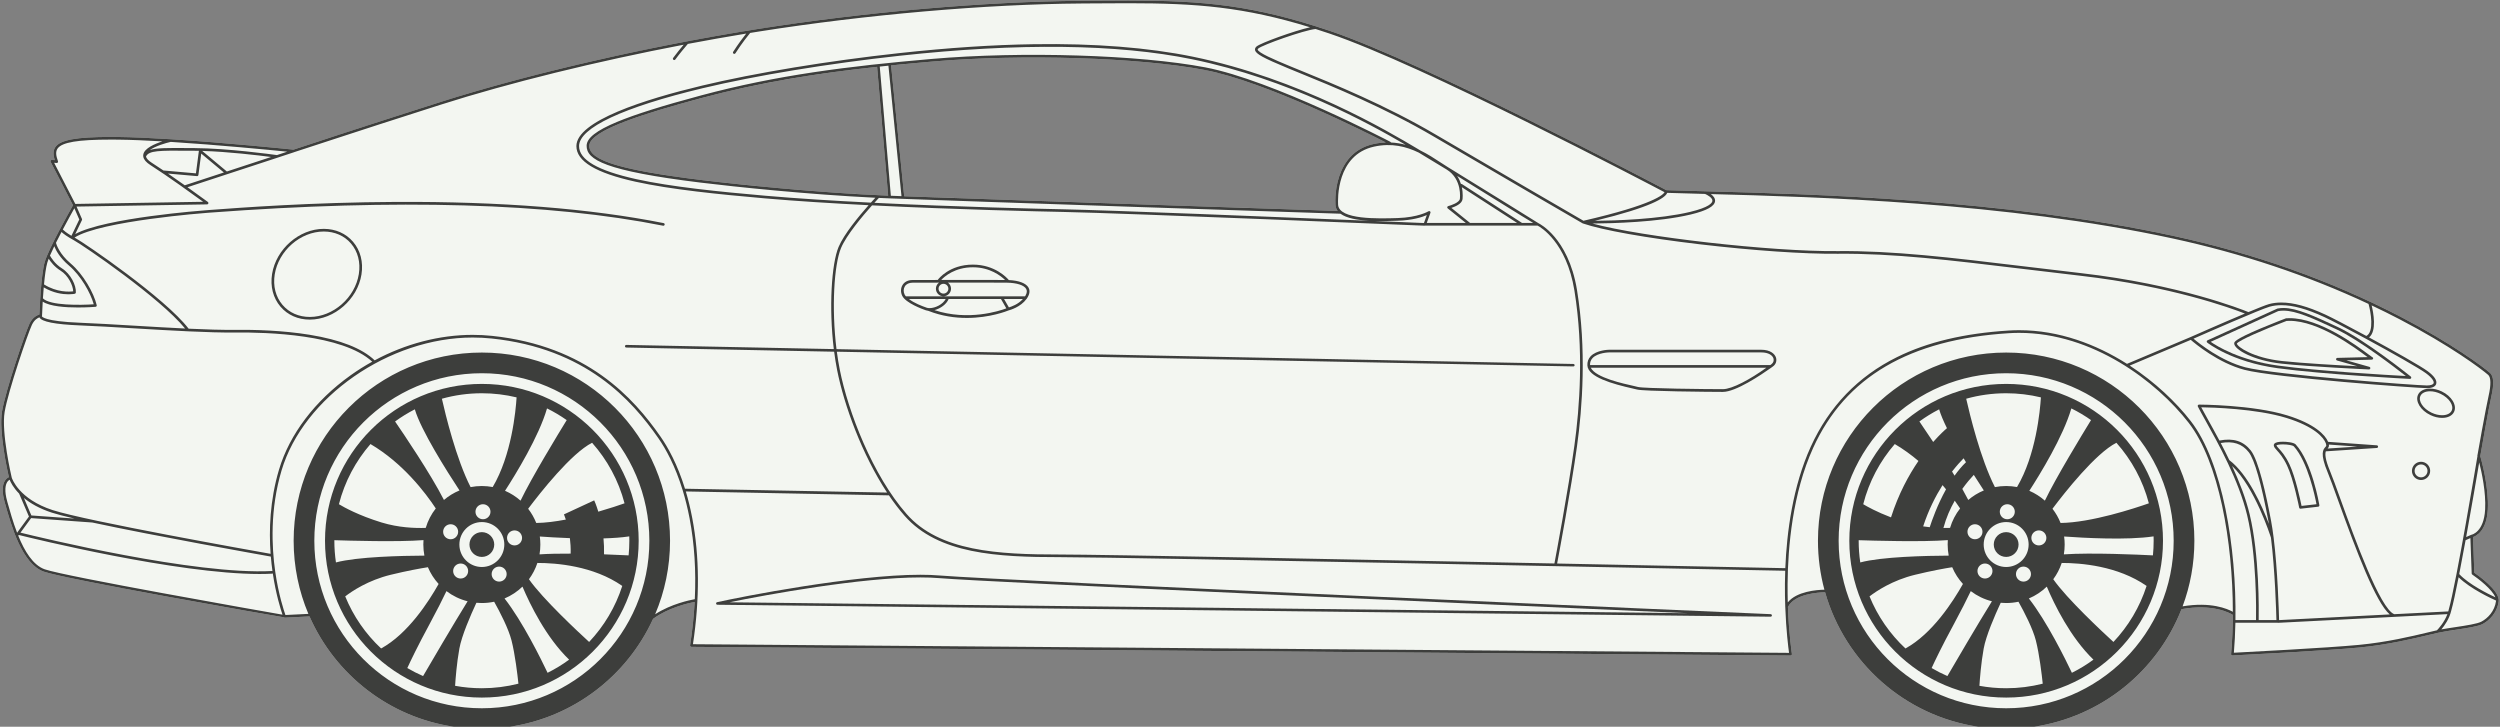 <svg width="688" height="200" viewBox="0 0 688 200" fill="none" xmlns="http://www.w3.org/2000/svg">
<rect x="0" y="0" width="688" height="200" fill="#808080" stroke="none"/>
<g clip-path="url(#clip0_343_1323)">
<path d="M140.164 200.021C157.806 197.45 172.561 185.983 179.728 170.311C183.98 167.186 189.571 165.957 191.169 165.651C190.957 169.54 190.54 173.525 189.912 177.593C189.895 177.699 189.925 177.806 189.995 177.888C190.064 177.969 190.166 178.015 190.272 178.017L492.771 180.404C492.877 180.4 492.978 180.356 493.049 180.275C493.121 180.192 493.151 180.082 493.134 179.975C493.125 179.911 492.324 174.719 492.037 167.053C493.867 163.416 500.374 163.031 502.275 163C507.778 182.345 524.248 197.081 544.534 200.021H140.164ZM244.421 53.842C225.184 53.067 202.976 50.762 192.83 49.516C180.798 48.036 172.958 46.591 168.156 44.969C162.738 43.139 162.146 41.309 162.174 40.093C162.268 35.821 177.873 31.062 193.124 26.971C209.173 22.664 224.553 20.213 241.381 18.401L244.421 53.842ZM331.567 19.262C348.177 22.431 376.017 36.456 381.374 39.207C380.29 39.243 379.163 39.375 377.994 39.633C373.861 40.542 370.868 43.058 369.097 47.112C367.356 51.1 367.444 55.222 367.512 56.391C367.55 57.03 367.766 57.579 368.124 58.051C358.239 57.726 273.584 54.919 248.829 54.009L245.225 18C248.938 17.626 252.724 17.276 256.609 16.94C281.257 14.814 313.482 15.811 331.567 19.262ZM687.633 164.915C687.262 162.119 682.08 158.405 680.929 157.615L680.579 147.803C681.532 147.476 684.319 146.033 684.64 140.264C684.985 134.027 682.831 126.415 682.569 125.529C682.772 124.383 684.918 112.108 685.614 109.102C686.398 105.701 686.276 103.52 685.251 102.621C683.328 100.934 674.688 94.478 660.681 87.193C641.592 77.266 620.526 69.766 598.06 64.903C551.331 54.787 498.092 53.391 469.491 52.644C465.3 52.533 461.674 52.438 458.587 52.332C456.011 50.974 391.932 17.223 366.037 8.513C344.914 1.406 331.288 0.155 310.467 0.155C307.358 0.155 304.113 0.18 300.676 0.206L297.532 0.228C271.364 0.408 238.179 3.294 208.767 7.946C178.386 12.754 145.547 20.312 120.921 28.163C96.775 35.862 81.95 40.787 80.769 41.18C79.449 41.042 62.338 39.282 47.016 38.316C46.992 38.311 46.969 38.31 46.946 38.311C41.681 37.979 36.632 37.742 32.511 37.697C31.798 37.688 31.109 37.684 30.45 37.684C21.024 37.684 16.617 38.488 15.243 40.461C14.486 41.545 14.684 42.859 15.075 44.074L14.295 44.003C14.159 43.992 14.031 44.052 13.957 44.164C13.882 44.276 13.873 44.418 13.936 44.538L20.089 56.483C19.224 58.018 13.359 68.475 12.318 72.062C11.302 75.558 10.911 84.777 10.844 86.56C10.251 86.725 8.967 87.281 8.113 89.089C7.02 91.405 1.531 107.371 0.553 113.244C-0.35 118.667 1.978 129.281 2.441 131.311C2.141 131.448 1.712 131.721 1.36 132.273C0.56 133.534 0.538 135.54 1.296 138.249L1.338 138.388C3.1 144.68 6.048 155.19 12.057 157.318C17.891 159.385 75.658 169.531 78.228 169.9C78.231 169.9 78.234 169.945 78.237 169.945C78.24 169.946 78.244 169.989 78.247 169.989C78.265 169.992 78.282 169.992 78.299 169.992C78.305 169.992 78.312 169.988 78.318 169.987L85.18 169.64C92.23 185.655 107.151 197.45 125.043 200.021H15.056V201.857H674.048V200.021H559.655C578.284 197.265 593.696 184.671 600.35 167.643C608.909 166.095 613.611 168.676 614.475 169.215C614.458 172.938 614.298 176.545 613.999 179.944C613.99 179.971 613.99 179.989 613.99 180.018C613.99 180.221 614.151 180.368 614.353 180.368C614.357 180.368 614.357 180.368 614.357 180.368C614.366 180.368 614.37 180.385 614.378 180.385C614.631 180.373 639.842 179.108 649.292 178.199C657.059 177.451 664.113 175.764 668.326 174.757C669.333 174.515 670.206 174.306 670.915 174.151C672.315 173.844 674.14 173.57 675.903 173.303C679.019 172.833 681.958 172.39 683.219 171.73C685.095 170.749 687.237 168.594 687.638 165.483C687.655 165.361 687.655 165.235 687.646 165.109C687.659 165.042 687.655 164.976 687.633 164.915Z" fill="#F3F6F1"/>
<path d="M686.908 165.389C686.546 168.22 684.589 170.184 682.877 171.079C681.73 171.682 678.711 172.138 675.793 172.577C674.448 172.78 673.069 172.987 671.859 173.212C672.728 172.174 674.081 170.271 674.591 168.007C675.089 166.274 675.806 162.936 676.607 158.862C679.812 162.022 685.677 164.725 686.917 165.276C686.912 165.313 686.912 165.351 686.908 165.389ZM670.649 173.457C669.957 173.612 669.118 173.812 668.157 174.042C663.687 175.11 656.941 176.725 649.22 177.467C640.458 178.309 618.11 179.457 614.762 179.63C614.985 176.992 615.125 174.307 615.184 171.368H626.847V171.387C626.847 171.387 626.859 171.404 626.864 171.404L673.525 169.01C672.665 171.317 671.012 173.088 670.649 173.457ZM600.653 166.866C602.745 161.245 603.892 155.163 603.892 148.814C603.892 120.21 580.7 97.021 552.095 97.021C523.493 97.021 500.302 120.21 500.302 148.814C500.302 153.473 500.922 157.988 502.073 162.283C500.041 162.323 494.458 162.722 491.995 165.777C491.953 164.158 491.932 162.442 491.945 160.649C492.029 150.467 493.319 135.714 498.982 123.253C507.85 103.743 525.471 93.42 552.854 91.694C553.781 91.634 554.73 91.605 555.666 91.605C575.893 91.605 593.434 104.933 602.315 116.346C610.659 127.077 614.467 149.095 614.479 168.366C612.953 167.52 608.395 165.563 600.653 166.866ZM552.095 194.914C526.635 194.914 505.994 174.274 505.994 148.814C505.994 123.354 526.635 102.714 552.095 102.714C577.555 102.714 598.195 123.354 598.195 148.814C598.195 174.274 577.555 194.914 552.095 194.914ZM140.164 200.021C157.806 197.45 172.561 185.983 179.728 170.311C183.98 167.186 189.571 165.957 191.169 165.651C190.957 169.54 190.54 173.525 189.912 177.593C189.895 177.699 189.925 177.806 189.995 177.888C190.064 177.969 190.166 178.015 190.272 178.017L492.771 180.404C492.877 180.4 492.978 180.356 493.049 180.275C493.121 180.192 493.151 180.082 493.134 179.975C493.125 179.911 492.324 174.719 492.037 167.053C493.867 163.416 500.374 163.031 502.275 163C507.778 182.345 524.248 197.081 544.534 200.021H140.164ZM86.503 148.814C86.503 123.354 107.144 102.714 132.604 102.714C158.063 102.714 178.703 123.354 178.703 148.814C178.703 174.274 158.063 194.914 132.604 194.914C107.144 194.914 86.503 174.274 86.503 148.814ZM84.867 168.939L78.551 169.249C78.169 168.17 76.654 163.664 75.737 157.266C74.769 150.507 74.284 140.194 77.489 129.451C83.502 109.29 107.093 92.888 130.077 92.888C131.829 92.888 133.595 92.981 135.321 93.16C161.195 95.875 173.873 110.096 181.158 120.555C183.213 123.506 185.806 128.167 187.871 134.914C187.876 134.949 187.887 134.982 187.902 135.014C188.602 137.315 189.241 139.859 189.776 142.661C191.104 149.619 191.582 157.06 191.21 164.896C189.914 165.125 184.701 166.189 180.298 169.042C182.936 162.828 184.397 155.99 184.397 148.814C184.397 120.21 161.208 97.021 132.604 97.021C104 97.021 80.81 120.21 80.81 148.814C80.81 155.951 82.255 162.752 84.867 168.939ZM12.302 156.672C9.071 155.527 6.745 151.667 5.023 147.42L5.165 147.224C8.658 148.095 48.765 157.962 71.416 157.962C72.627 157.962 73.789 157.934 74.892 157.875C74.96 157.871 75.022 157.847 75.074 157.811C75.928 163.512 77.234 167.669 77.743 169.159C71.339 168.036 17.765 158.607 12.302 156.672ZM4.721 146.588L4.704 146.611C3.575 143.674 2.721 140.625 2.046 138.213L2.004 138.062C1.14 134.976 1.505 133.441 1.965 132.697C2.194 132.329 2.457 132.129 2.653 132.024C2.918 132.695 3.634 134.174 5.264 135.84L7.964 142.155L4.723 146.586C4.721 146.586 4.721 146.586 4.721 146.588ZM6.577 137.042C8.329 138.485 10.8 139.955 14.271 141.083C15.632 141.525 17.791 142.08 20.5 142.708L8.634 141.854L6.577 137.042ZM25.398 143.796C42.577 147.491 71.4 152.616 74.532 153.171C74.652 154.601 74.809 155.934 74.98 157.157C74.939 157.144 74.897 157.139 74.853 157.142C53.683 158.278 10.88 147.882 5.635 146.584L8.561 142.584L25.398 143.796ZM1.278 113.366C2.249 107.539 7.693 91.699 8.779 89.402C9.429 88.022 10.342 87.512 10.856 87.326C10.861 87.338 10.864 87.349 10.87 87.362C11.437 88.54 15.169 89.276 21.961 89.551C26.239 89.724 31.409 90.031 36.882 90.357C47.053 90.963 57.57 91.589 64.714 91.51C73.412 91.414 94.306 92.013 102.431 99.534C100.377 100.67 98.377 101.931 96.447 103.311C86.67 110.299 79.688 119.509 76.785 129.241C74.251 137.737 73.994 145.963 74.473 152.415C69.362 151.507 23.66 143.361 14.498 140.383C5.187 137.358 3.305 131.698 3.23 131.455C3.147 131.105 0.331 119.047 1.278 113.366ZM11.534 87.01C11.537 87.001 11.541 86.994 11.544 86.986C11.549 86.974 11.551 86.963 11.556 86.951C11.557 86.941 11.56 86.931 11.562 86.921C11.563 86.909 11.565 86.899 11.566 86.886C11.566 86.881 11.567 86.876 11.569 86.87C11.57 86.828 11.625 85.201 11.756 83.007C13.697 84.326 18.012 84.618 21.442 84.618C24.012 84.618 26.085 84.455 26.291 84.437C26.398 84.429 26.495 84.374 26.559 84.288C26.621 84.201 26.643 84.091 26.619 83.988C25.839 80.669 22.936 75.464 19.428 72.496C16.39 69.925 15.553 67.389 15.398 66.825C15.885 65.847 16.404 64.835 16.923 63.845C17.406 64.289 18.413 65.082 20.332 66.121C22.954 67.541 44.092 81.998 50.936 90.408C46.441 90.191 41.647 89.905 36.926 89.624C31.448 89.297 26.275 88.99 21.991 88.816C12.185 88.421 11.562 87.15 11.525 87.029C11.53 87.023 11.531 87.016 11.534 87.01ZM12.037 79.088C14.701 80.673 17.239 80.992 18.848 80.992C19.867 80.992 20.513 80.865 20.581 80.85C20.742 80.817 20.861 80.68 20.873 80.516C21.009 78.578 19.462 75.359 17.027 73.842C15.114 72.651 14.031 70.859 13.747 70.344C14.079 69.569 14.486 68.691 14.939 67.762C15.388 68.901 16.475 70.959 18.954 73.056C22.201 75.805 24.911 80.531 25.797 83.739C22.147 83.994 13.749 84.126 11.812 82.104C11.873 81.149 11.948 80.12 12.037 79.088ZM13.023 72.267C13.113 71.96 13.239 71.6 13.398 71.195C13.921 72.022 14.987 73.436 16.639 74.465C18.828 75.829 20.09 78.581 20.145 80.175C19.144 80.301 15.681 80.523 12.111 78.27C12.333 75.902 12.631 73.616 13.023 72.267ZM20.466 57.314L21.816 60.403L19.658 64.893C18.244 64.048 17.555 63.444 17.28 63.168C18.606 60.656 19.868 58.382 20.466 57.314ZM14.895 44.796L15.575 44.857C15.7 44.869 15.823 44.815 15.9 44.715C15.976 44.615 15.997 44.483 15.953 44.364C15.339 42.696 15.307 41.654 15.846 40.88C17.049 39.155 21.416 38.419 30.45 38.419C31.106 38.419 31.792 38.423 32.502 38.43C36.033 38.469 40.248 38.651 44.697 38.91C42.597 39.578 39.743 40.791 39.435 42.517C39.398 42.72 39.398 42.922 39.432 43.122C39.433 43.132 39.435 43.141 39.436 43.15C39.575 43.921 40.222 44.678 41.37 45.413C46.317 48.579 53.431 53.731 55.896 55.53L20.728 56.121L14.895 44.796ZM46.979 39.049C59.949 39.868 74.206 41.257 79.053 41.743L76.208 42.677C74.899 42.493 62.661 40.814 53.589 40.757C52.961 40.754 52.361 40.749 51.785 40.745C46.184 40.703 43.002 40.679 41.231 41.294C42.796 40.175 45.636 39.347 46.979 39.049ZM55.643 41.53C62.788 41.743 71.155 42.752 74.605 43.202L62.431 47.196L55.643 41.53ZM44.979 46.917C43.857 46.157 42.767 45.435 41.766 44.794C40.838 44.2 40.306 43.629 40.175 43.09C40.9 41.398 43.925 41.42 51.78 41.48C52.355 41.483 52.957 41.489 53.584 41.491C53.961 41.494 54.345 41.5 54.733 41.507L53.922 47.706L44.979 46.917ZM54.208 48.469C54.218 48.471 54.23 48.471 54.241 48.471C54.422 48.471 54.58 48.336 54.603 48.152L55.375 42.264L61.607 47.467L50.852 50.995C49.385 49.956 47.792 48.84 46.223 47.765L54.208 48.469ZM248.955 141.955C258.191 152.472 274.454 153.328 291.72 153.328C309.595 153.328 482.086 156.917 491.291 157.073C491.245 158.318 491.219 159.517 491.211 160.658C491.194 162.89 491.232 165.005 491.3 166.962C491.3 166.977 491.3 166.992 491.304 167.006C491.54 173.512 492.147 178.262 492.345 179.666L190.702 177.286C192.588 164.803 192.52 153.11 190.498 142.523C189.992 139.875 189.393 137.456 188.738 135.247L244.635 136.321C246.004 138.339 247.446 140.235 248.955 141.955ZM382.79 39.215C382.759 39.136 382.702 39.066 382.62 39.025C382.298 38.855 350.156 22.061 331.705 18.541C313.563 15.079 281.252 14.078 256.546 16.208C233.411 18.206 213.738 20.678 192.935 26.26C182.13 29.159 174.772 31.48 169.779 33.561C164.135 35.915 161.485 37.985 161.439 40.075C161.353 43.967 166.558 47.026 192.74 50.245C202.289 51.419 222.509 53.528 240.901 54.421C240.591 54.752 240.168 55.212 239.668 55.767C229.552 55.26 219.399 54.631 210.571 53.86C197.868 52.752 184.78 51.432 175.109 49.303C164.509 46.967 159.358 43.993 159.358 40.206C159.359 35.189 171.434 29.533 193.36 24.277C207.85 20.806 228.11 17.467 247.557 15.347C280.424 11.766 307.534 12.093 328.134 16.321C354.554 21.744 376.882 34.034 386.834 39.861C385.56 39.511 384.213 39.281 382.79 39.215ZM244.809 54.593C263.029 55.308 364.605 58.705 368.905 58.816C370.585 60.066 373.576 60.574 376.754 60.752C352.164 59.742 305.455 57.859 292.462 57.594C286.581 57.473 263.815 56.962 240.622 55.815C241.223 55.151 241.668 54.677 241.867 54.467C242.854 54.512 243.835 54.556 244.809 54.593ZM244.421 53.842C225.184 53.067 202.976 50.762 192.83 49.516C180.798 48.036 172.958 46.591 168.156 44.969C162.738 43.139 162.146 41.309 162.174 40.093C162.268 35.821 177.873 31.062 193.124 26.971C209.173 22.664 224.553 20.213 241.381 18.401L244.421 53.842ZM248.088 53.981C246.967 53.941 245.989 53.903 245.162 53.871L242.112 18.322C242.903 18.239 243.698 18.157 244.495 18.074L248.088 53.981ZM367.512 56.391C367.55 57.03 367.766 57.579 368.124 58.051C358.239 57.726 273.584 54.919 248.829 54.009L245.225 18C248.938 17.626 252.724 17.276 256.609 16.94C281.257 14.814 313.482 15.811 331.567 19.262C348.177 22.431 376.017 36.456 381.374 39.207C380.29 39.243 379.163 39.375 377.994 39.633C373.861 40.542 370.868 43.058 369.097 47.112C367.356 51.1 367.444 55.222 367.512 56.391ZM391.869 61.378C390.665 61.327 385.56 61.114 378.217 60.813C380.466 60.874 382.725 60.804 384.605 60.746C388.789 60.617 391.414 59.739 392.658 59.194L391.869 61.378ZM401.756 54.722C401.64 55.727 399.347 56.518 398.554 56.718C398.418 56.753 398.315 56.856 398.284 56.992C398.254 57.127 398.305 57.26 398.412 57.347L403.39 61.354H392.646L393.662 58.557C393.716 58.41 393.669 58.261 393.548 58.164C393.424 58.066 393.254 58.056 393.12 58.14C393.094 58.156 390.358 59.834 384.581 60.011C379.359 60.172 368.491 60.507 368.246 56.347C368.165 54.951 367.744 42.641 378.151 40.351C382.995 39.285 387.008 40.336 390.439 41.996C392.611 43.298 395.265 44.908 398.111 46.648C402.479 49.32 401.765 54.669 401.756 54.722ZM402.32 50.655C402.237 50.601 402.141 50.604 402.053 50.62C401.823 49.897 401.488 49.127 401.008 48.408C409.514 53.631 418.818 59.516 421.941 61.354H418.863L402.32 50.655ZM402.294 51.514L417.512 61.354H404.559L399.418 57.215C400.473 56.863 402.337 56.084 402.485 54.819C402.488 54.796 402.685 53.326 402.294 51.514ZM432.975 100.163L230.204 96.082C228.806 84.787 229.538 72.829 231.448 68.265C232.938 64.704 237.372 59.446 239.987 56.517C263.399 57.685 286.513 58.202 292.447 58.323C310.237 58.687 391.291 62.08 392.108 62.114C392.11 62.114 392.113 62.104 392.116 62.104C392.118 62.104 392.12 62.087 392.123 62.087H404.426C404.426 62.087 404.428 62.087 404.429 62.087C404.43 62.087 404.43 62.087 404.432 62.087H423.134C423.914 62.455 431.116 66.672 433.271 79.918C435.914 96.201 434.729 112.17 433.266 122.682C431.542 135.101 428.139 153.15 427.776 155.067C373.554 153.979 302.824 152.603 291.72 152.603C274.629 152.603 258.54 151.751 249.507 141.464C240.164 130.822 233.418 113.398 231.103 101.714C230.786 100.111 230.518 98.454 230.297 96.789L432.959 100.841H432.967C433.169 100.841 433.33 100.714 433.334 100.512C433.338 100.309 433.178 100.167 432.975 100.163ZM80.924 41.893C80.924 41.893 80.924 41.884 80.926 41.884C81.001 41.884 84.791 40.623 91.697 38.365C98.6 36.105 108.618 32.847 121.144 28.854C140.203 22.777 164.19 16.887 188.145 12.303C187.348 13.254 186.025 14.857 185.246 15.947C185.129 16.113 185.167 16.342 185.332 16.461C185.396 16.507 185.471 16.529 185.545 16.529C185.66 16.529 185.773 16.475 185.845 16.375C186.855 14.959 188.874 12.575 189.292 12.085C194.671 11.066 200.045 10.113 205.356 9.241C204.568 10.239 203.131 12.124 201.766 14.264C201.656 14.436 201.706 14.663 201.878 14.772C201.938 14.811 202.008 14.83 202.075 14.83C202.196 14.83 202.315 14.769 202.385 14.661C204.144 11.901 206.023 9.574 206.442 9.064C207.257 8.932 208.071 8.801 208.883 8.672C238.261 4.024 271.403 1.142 297.538 0.963L300.682 0.94C304.117 0.915 307.361 0.89 310.467 0.89C329.416 0.89 342.383 1.931 360.519 7.506C356.117 8.5 346.846 11.857 345.777 12.811C345.382 13.166 345.347 13.521 345.388 13.758C345.569 14.824 347.55 15.917 354.606 18.842C355.537 19.227 356.61 19.665 357.808 20.152C366.493 23.689 381.03 29.609 394.691 37.646C410.125 46.724 435.278 61.316 435.531 61.462C435.552 61.474 435.573 61.484 435.594 61.491C441.021 63.348 453.068 65.495 467.826 67.234C482.407 68.951 496.541 69.924 505.632 69.837C520.942 69.689 536.708 71.592 556.678 74.001C561.734 74.612 566.967 75.243 572.625 75.896C597.449 78.76 614.016 84.81 617.798 86.288C611.562 88.905 603.343 92.537 602.825 92.766L585.347 100.128C576.863 94.75 566.659 90.87 555.666 90.87C554.713 90.87 553.752 90.901 552.807 90.96C540.516 91.736 530.459 94.127 522.064 98.275C511.337 103.574 503.346 111.876 498.316 122.949C493.353 133.867 491.717 146.507 491.316 156.361C487.901 156.291 461.315 155.741 428.523 155.083C428.986 152.625 432.301 134.992 433.996 122.783C435.463 112.221 436.652 96.193 433.992 79.82C432.777 72.336 429.973 67.743 427.835 65.207C425.592 62.551 423.631 61.546 423.399 61.434C422.881 61.11 409.308 52.639 398.496 46.024C398.49 46.021 398.486 46.018 398.482 46.015C397.825 45.615 397.134 45.161 396.4 44.68C394.797 43.627 392.975 42.432 390.917 41.428C390.597 41.235 390.285 41.049 389.985 40.87C381.991 36.112 357.668 21.634 328.281 15.602C315.95 13.072 301.223 11.915 284.506 12.166C273.162 12.337 261.051 13.138 247.478 14.617C228.001 16.74 207.707 20.084 193.189 23.564C177.421 27.343 158.624 33.297 158.623 40.206C158.623 44.39 163.962 47.599 174.951 50.02C184.662 52.159 197.78 53.481 210.508 54.592C219.172 55.348 229.111 55.967 239.039 56.47C236.366 59.488 232.245 64.461 230.771 67.982C228.831 72.617 228.072 84.678 229.464 96.068L172.366 94.92C172.168 94.916 171.995 95.078 171.992 95.281C171.988 95.484 172.149 95.639 172.352 95.644L229.555 96.791C229.78 98.512 230.054 100.213 230.381 101.868C232.295 111.521 237.216 125.063 244.122 135.552L188.509 134.495C186.428 127.766 183.826 123.102 181.761 120.137C174.393 109.557 161.571 95.177 135.397 92.43C133.646 92.247 131.856 92.153 130.077 92.153C120.93 92.153 111.582 94.61 103.108 99.164C99.683 95.878 93.671 93.513 85.228 92.132C77.728 90.905 69.926 90.717 64.705 90.775C61.136 90.815 56.714 90.678 51.91 90.454C45.459 82.05 23.375 66.933 20.681 65.475C20.622 65.442 20.564 65.41 20.506 65.379C27.719 60.774 56.723 58.594 57.023 58.572L57.822 58.512C109.269 54.663 151.209 55.876 182.481 62.116C182.678 62.156 182.872 62.027 182.913 61.829C182.952 61.629 182.823 61.436 182.624 61.397C162.542 57.388 137.761 55.425 108.979 55.567C85.839 55.679 66.167 57.151 57.768 57.779L56.968 57.84C55.772 57.927 28.91 59.947 20.705 64.412L22.552 60.569C22.598 60.472 22.601 60.361 22.557 60.262L21.064 56.849L57.001 56.247C57.159 56.244 57.297 56.141 57.344 55.99C57.392 55.841 57.34 55.676 57.213 55.583C57.166 55.548 54.753 53.771 51.596 51.523L76.289 43.421C76.354 43.418 76.413 43.395 76.467 43.36L80.924 41.893ZM365.803 9.209C391.257 17.772 453.767 50.623 458.085 52.897C457.761 53.506 455.248 56.272 435.771 60.753C433.823 59.623 409.934 45.758 395.064 37.012C381.356 28.948 366.789 23.017 358.085 19.473C356.889 18.985 355.817 18.549 354.888 18.164C350.529 16.356 346.262 14.518 346.112 13.635C346.107 13.604 346.092 13.517 346.267 13.359C347.376 12.367 358.911 8.294 362.038 7.98C363.267 8.368 364.521 8.777 365.803 9.209ZM458.739 53.232C458.768 53.177 458.789 53.125 458.811 53.074C461.783 53.175 465.249 53.267 469.23 53.371C469.833 53.623 471.317 54.431 471.254 55.272C471.212 55.869 470.351 57.06 465.089 58.323C456.656 60.347 444.55 60.718 438.879 60.775C454.674 56.951 458.123 54.429 458.739 53.232ZM597.904 65.621C617.009 69.757 635.103 75.806 651.818 83.638C652.446 85.874 653.424 91.31 651.219 92.453C646.332 89.806 641.833 87.451 639.956 86.584C635.023 84.311 631.165 83.252 627.812 83.252C626.606 83.252 625.464 83.398 624.422 83.687C623.587 83.92 621.42 84.78 618.768 85.884C617.018 85.168 599.726 78.283 572.71 75.167C567.055 74.513 561.822 73.882 556.762 73.272C536.771 70.86 520.976 68.954 505.623 69.104C487.378 69.276 451.803 65.189 438.217 61.516C443.584 61.48 456.411 61.16 465.262 59.037C469.685 57.976 471.886 56.762 471.987 55.324C472.047 54.522 471.444 53.871 470.807 53.412C499.682 54.171 551.96 55.674 597.904 65.621ZM603.651 93.204C606.717 91.853 622.107 85.093 624.62 84.396C625.594 84.124 626.67 83.987 627.812 83.987C631.055 83.987 634.816 85.025 639.648 87.252C641.537 88.124 646.087 90.505 651.008 93.17C651.008 93.172 651.012 93.172 651.012 93.173C658.016 96.968 665.766 101.337 667.647 102.733C669.414 104.046 669.886 104.997 669.734 105.449C669.603 105.845 668.908 106.081 667.866 106.081C665.037 106.081 625.683 103.114 617.878 101.073C611.224 99.332 605.266 94.575 603.651 93.204ZM640.909 122.346L648.71 122.902L640.563 123.439C640.745 123.228 640.926 122.983 640.926 122.611C640.926 122.528 640.922 122.438 640.909 122.346ZM625.696 147.9C625.696 147.891 625.696 147.882 625.691 147.873C625.489 146.257 625.261 144.728 625.004 143.358C623.621 135.988 621.534 126.64 619.421 123.975C617.355 121.366 614.61 120.495 610.79 121.237C609.639 119.068 608.547 117.107 607.623 115.449C606.898 114.146 606.253 112.991 605.781 112.086C608.627 112.128 620.897 112.451 629.187 115.004C636.95 117.391 639.497 120.425 640.062 121.977C640.066 122.034 640.083 122.086 640.112 122.132C640.167 122.319 640.197 122.482 640.197 122.611C640.197 122.735 640.129 122.818 639.948 123.024C639.328 123.721 638.388 124.775 640.589 130.038C641.221 131.547 642.191 134.237 643.422 137.643C648.533 151.815 653.808 165.773 657.653 169.089L627.205 170.652C627.15 168.426 626.813 156.825 625.696 147.9ZM613.514 126.631C612.73 124.989 611.928 123.409 611.148 121.919C614.555 121.312 617.009 122.111 618.844 124.431C620.442 126.448 622.322 133.04 624.283 143.495C624.325 143.718 624.367 143.947 624.405 144.18C622.521 139.216 618.654 130.52 613.514 126.631ZM619.122 141.605C618.043 137.101 616.238 132.496 614.269 128.224C620.518 134.123 624.73 147.223 624.966 147.979C626.079 156.863 626.417 168.43 626.471 170.634H621.589C621.639 168.063 621.799 152.752 619.122 141.605ZM660.335 87.845C674.279 95.095 682.843 101.502 684.749 103.174C685.521 103.85 685.55 105.952 684.863 108.938C684.134 112.093 681.76 125.353 681.76 125.487V125.488C681.76 125.488 681.798 125.488 681.798 125.49C681.739 125.84 675.932 160.693 673.879 167.814C673.879 167.821 673.879 167.828 673.875 167.836C673.845 167.979 673.807 168.121 673.769 168.262L658.897 169.024C654.997 167.566 647.917 147.948 644.11 137.394C642.878 133.978 641.904 131.28 641.268 129.755C639.872 126.413 639.813 124.96 640.066 124.208L654.103 123.283C654.293 123.27 654.445 123.111 654.445 122.918C654.445 122.725 654.297 122.564 654.103 122.55L640.694 121.593C639.914 119.68 636.971 116.629 629.406 114.301C619.91 111.379 605.321 111.345 605.178 111.345C605.047 111.345 604.929 111.409 604.861 111.518C604.794 111.627 604.79 111.76 604.844 111.873C605.334 112.849 606.063 114.147 606.982 115.797C610.389 121.909 616.094 132.131 618.409 141.78C621.07 152.867 620.906 168.246 620.855 170.634H615.196C615.491 150.798 611.671 127.163 602.892 115.878C598.874 110.709 593.093 105.171 586.097 100.609L602.901 93.53C604.026 94.511 610.44 99.886 617.697 101.783C625.923 103.936 665.256 106.816 667.866 106.816C669.675 106.816 670.261 106.199 670.434 105.681C670.742 104.737 669.932 103.515 668.085 102.143C666.243 100.776 658.834 96.588 651.957 92.853C654.145 91.134 653.154 86.007 652.678 84.043C655.267 85.268 657.814 86.535 660.335 87.845ZM683.906 140.222C683.564 146.428 680.276 147.14 680.136 147.168C680.132 147.168 680.132 147.168 680.132 147.169C680.119 147.17 680.111 147.173 680.103 147.176C680.09 147.181 680.077 147.184 680.065 147.188C680.06 147.189 680.056 147.191 680.056 147.192L678.686 147.792C680.225 139.312 681.684 130.762 682.278 127.259C682.957 129.938 684.172 135.493 683.906 140.222ZM686.735 164.384C684.825 163.497 679.47 160.861 676.784 157.991C676.78 157.989 676.78 157.989 676.776 157.988C677.341 155.106 677.935 151.903 678.53 148.664L679.854 148.082L680.204 157.827C680.208 157.944 680.267 158.051 680.364 158.118C682.009 159.229 685.854 162.204 686.735 164.384ZM687.633 164.915C687.262 162.119 682.08 158.405 680.929 157.615L680.579 147.803C681.532 147.476 684.319 146.033 684.64 140.264C684.985 134.027 682.831 126.415 682.569 125.529C682.772 124.383 684.918 112.108 685.614 109.102C686.398 105.701 686.276 103.52 685.251 102.621C683.328 100.934 674.688 94.478 660.681 87.193C641.592 77.266 620.526 69.766 598.06 64.903C551.331 54.787 498.092 53.391 469.491 52.644C465.3 52.533 461.674 52.438 458.587 52.332C456.011 50.974 391.932 17.223 366.037 8.513C344.914 1.406 331.288 0.155 310.467 0.155C307.358 0.155 304.113 0.18 300.676 0.206L297.532 0.228C271.364 0.408 238.179 3.294 208.767 7.946C178.386 12.754 145.547 20.312 120.921 28.163C96.775 35.862 81.95 40.787 80.769 41.18C79.449 41.042 62.338 39.282 47.016 38.316C46.992 38.311 46.969 38.31 46.946 38.311C41.681 37.979 36.632 37.742 32.511 37.697C31.798 37.688 31.109 37.684 30.45 37.684C21.024 37.684 16.617 38.488 15.243 40.461C14.486 41.545 14.684 42.859 15.075 44.074L14.295 44.003C14.159 43.992 14.031 44.052 13.957 44.164C13.882 44.276 13.873 44.418 13.936 44.538L20.089 56.483C19.224 58.018 13.359 68.475 12.318 72.062C11.302 75.558 10.911 84.777 10.844 86.56C10.251 86.725 8.967 87.281 8.113 89.089C7.02 91.405 1.531 107.371 0.553 113.244C-0.35 118.667 1.978 129.281 2.441 131.311C2.141 131.448 1.712 131.721 1.36 132.273C0.56 133.534 0.538 135.54 1.296 138.249L1.338 138.388C3.1 144.68 6.048 155.19 12.057 157.318C17.891 159.385 75.658 169.531 78.228 169.9C78.231 169.9 78.234 169.945 78.237 169.945C78.24 169.946 78.244 169.989 78.247 169.989C78.265 169.992 78.282 169.992 78.299 169.992C78.305 169.992 78.312 169.988 78.318 169.987L85.18 169.64C92.23 185.655 107.151 197.45 125.043 200.021H15.056V201.857H674.048V200.021H559.655C578.284 197.265 593.696 184.671 600.35 167.643C608.909 166.095 613.611 168.676 614.475 169.215C614.458 172.938 614.298 176.545 613.999 179.944C613.99 179.971 613.99 179.989 613.99 180.018C613.99 180.221 614.151 180.368 614.353 180.368C614.357 180.368 614.357 180.368 614.357 180.368C614.366 180.368 614.37 180.385 614.378 180.385C614.631 180.373 639.842 179.108 649.292 178.199C657.059 177.451 664.113 175.764 668.326 174.757C669.333 174.515 670.206 174.306 670.915 174.151C672.315 173.844 674.14 173.57 675.903 173.303C679.019 172.833 681.958 172.39 683.219 171.73C685.095 170.749 687.237 168.594 687.638 165.483C687.655 165.361 687.655 165.235 687.646 165.109C687.659 165.042 687.655 164.976 687.633 164.915Z" fill="black" fill-opacity="0.75"/>
<path d="M633.386 139.227C633.069 137.673 631.695 131.226 630.055 127.779C628.92 125.396 627.86 124.234 627.159 123.465C626.795 123.065 626.545 122.792 626.486 122.556C626.615 122.469 627.104 122.294 628.255 122.294C629.691 122.294 630.948 122.56 631.241 122.811C635.124 127.085 637.112 136.723 637.496 138.759L633.386 139.227ZM638.29 139.018C638.208 138.539 636.259 127.223 631.77 122.302C631.762 122.294 631.754 122.287 631.75 122.28C631.132 121.711 629.194 121.561 628.255 121.561C627.007 121.561 626.216 121.741 625.903 122.096C625.782 122.239 625.723 122.418 625.746 122.599C625.813 123.074 626.149 123.446 626.619 123.96C627.288 124.696 628.306 125.811 629.39 128.095C631.187 131.867 632.717 139.623 632.729 139.701C632.764 139.875 632.917 139.998 633.093 139.998C633.104 139.998 633.12 139.997 633.132 139.995L637.969 139.445C638.071 139.433 638.161 139.381 638.22 139.301C638.282 139.22 638.306 139.119 638.29 139.018Z" fill="black" fill-opacity="0.75"/>
<path d="M674.7 113.02C674.327 113.803 673.344 114.271 672.071 114.271C671.134 114.271 670.135 114.029 669.168 113.571C666.805 112.443 665.432 110.362 666.113 108.931C666.486 108.148 667.468 107.68 668.741 107.68C669.674 107.68 670.678 107.924 671.64 108.382C674.007 109.508 675.38 111.59 674.7 113.02ZM671.959 107.718C670.897 107.214 669.786 106.947 668.741 106.947C667.153 106.947 665.955 107.554 665.449 108.615C664.595 110.413 666.121 112.933 668.857 114.233C669.915 114.739 671.026 115.006 672.071 115.006C673.659 115.006 674.857 114.397 675.363 113.336C676.217 111.54 674.691 109.02 671.959 107.718Z" fill="black" fill-opacity="0.75"/>
<path d="M626.9 100.605C616.341 99.162 610.103 95.27 608.382 94.066L626.961 85.619C627.417 85.535 627.901 85.492 628.402 85.492C631.938 85.492 636.556 87.64 642.949 90.614C649.268 93.554 659.087 101.12 662.086 103.48C657.199 103.216 637.899 102.11 626.9 100.605ZM663.445 103.621C663.323 103.522 650.835 93.471 643.258 89.948C636.78 86.934 632.1 84.758 628.402 84.758C627.84 84.758 627.295 84.808 626.782 84.905C626.754 84.91 626.725 84.919 626.697 84.932L607.507 93.655C607.389 93.709 607.307 93.817 607.291 93.944C607.275 94.07 607.328 94.195 607.425 94.275C607.49 94.328 614.078 99.595 626.802 101.333C639.433 103.061 662.961 104.262 663.197 104.275H663.217C663.368 104.275 663.506 104.183 663.559 104.039C663.616 103.89 663.571 103.722 663.445 103.621Z" fill="black" fill-opacity="0.75"/>
<path d="M643.247 98.491C643.067 98.495 642.915 98.632 642.891 98.811C642.871 98.992 642.983 99.162 643.155 99.211L648.729 100.781C643.595 100.519 633.6 99.963 627.99 99.349C620.077 98.483 615.688 95.453 615.583 94.548C616.048 93.712 622.856 90.743 629.255 88.323C629.531 88.304 629.816 88.294 630.1 88.294C638.157 88.294 648.137 95.727 651.416 98.171C651.468 98.208 651.517 98.244 651.565 98.278C649.63 98.33 645.626 98.431 643.247 98.491ZM652.81 98.262C652.694 98.193 652.285 97.895 651.865 97.581C648.537 95.102 638.402 87.559 630.104 87.559C629.784 87.559 629.459 87.57 629.151 87.594C629.115 87.597 629.079 87.604 629.047 87.617C629.011 87.63 625.511 88.955 622.051 90.42C614.851 93.474 614.851 94.126 614.851 94.516C614.851 96.163 620.061 99.221 627.91 100.08C635.67 100.929 651.773 101.667 651.933 101.674H651.949C652.129 101.674 652.285 101.543 652.313 101.365C652.342 101.181 652.229 101.003 652.049 100.953L645.698 99.163C646.403 99.146 647.192 99.126 647.985 99.105C649.166 99.075 650.343 99.044 651.228 99.021C651.673 99.01 652.041 99.001 652.297 98.992C652.43 98.99 652.57 98.986 652.666 98.978C652.682 98.979 652.742 98.979 652.742 98.979V98.974C652.926 98.943 653.094 98.865 653.09 98.608C653.09 98.446 652.962 98.31 652.81 98.262Z" fill="black" fill-opacity="0.75"/>
<path d="M666.274 131.365C665.294 131.365 664.499 130.569 664.499 129.589C664.499 128.611 665.294 127.814 666.274 127.814C667.25 127.814 668.05 128.611 668.05 129.589C668.05 130.569 667.25 131.365 666.274 131.365ZM666.274 127.079C664.888 127.079 663.765 128.205 663.765 129.589C663.765 130.974 664.888 132.1 666.274 132.1C667.656 132.1 668.784 130.974 668.784 129.589C668.784 128.205 667.656 127.079 666.274 127.079Z" fill="black" fill-opacity="0.75"/>
<path d="M487.507 100.223C487.381 100.312 487.255 100.473 487.129 100.473H437.579C437.546 99.74 437.771 99.069 438.269 98.54C439.69 97.035 442.787 96.984 442.817 96.984H484.691C486.778 96.984 487.795 97.835 488.049 98.622C488.244 99.221 488.034 99.84 487.507 100.223ZM474.129 107.099C469.794 107.099 452.282 106.918 450.72 106.483C450.492 106.42 450.105 106.325 449.575 106.206C446.882 105.601 439.144 103.964 437.783 101.208H486.086C481.75 104.33 476.693 107.099 474.129 107.099ZM488.748 98.405C488.415 97.371 487.171 96.249 484.691 96.249H442.814C442.673 96.249 439.372 96.321 437.735 98.053C437.1 98.728 436.8 99.582 436.848 100.554C437.001 103.747 443.644 105.645 449.413 106.939C449.916 107.052 450.312 107.142 450.522 107.2C452.24 107.677 470.525 107.855 474.129 107.855C477.682 107.855 484.641 103.178 487.408 101.213C487.456 101.192 487.495 101.16 487.531 101.123C487.681 101.017 487.816 100.912 487.938 100.826C488.721 100.259 489.039 99.303 488.748 98.405Z" fill="black" fill-opacity="0.75"/>
<path d="M98.752 75.412C97.721 81.925 91.667 87.224 85.258 87.224C82.24 87.224 79.576 86.05 77.757 83.921C75.861 81.702 75.095 78.72 75.601 75.527C76.633 69.013 82.688 63.714 89.097 63.714C92.115 63.714 94.778 64.888 96.597 67.017C98.493 69.238 99.258 72.218 98.752 75.412ZM97.156 66.54C95.195 64.244 92.332 62.98 89.097 62.98C82.341 62.98 75.962 68.556 74.875 75.412C74.336 78.822 75.16 82.012 77.197 84.398C79.158 86.694 82.021 87.959 85.258 87.959C92.012 87.959 98.392 82.381 99.478 75.527C100.017 72.118 99.193 68.926 97.156 66.54Z" fill="black" fill-opacity="0.75"/>
<path d="M200.747 165.747C211.124 163.621 237.036 158.908 253.279 158.908C255.157 158.908 256.875 158.971 258.382 159.097C272.352 160.261 409.47 166.339 464.539 168.757L200.747 165.747ZM487.277 169.016C485.164 168.925 275.867 159.816 258.443 158.366C256.916 158.238 255.178 158.173 253.279 158.173C234.835 158.173 204 164.223 197.356 165.72C197.174 165.761 197.051 165.921 197.072 166.107C197.09 166.292 197.246 166.425 197.432 166.427L487.256 169.715H487.259C487.46 169.715 487.624 169.574 487.63 169.376C487.633 169.176 487.478 169.025 487.277 169.016Z" fill="black" fill-opacity="0.75"/>
<path d="M282.225 81.324C282.176 81.41 282.12 81.556 282.068 81.556H249.308C249.157 81.372 249.033 81.233 248.952 81.062C248.585 80.307 248.608 79.453 249.014 78.804C249.421 78.153 250.173 77.795 251.131 77.795C251.685 77.795 253.062 77.792 254.915 77.788C255.952 77.785 257.135 77.783 258.401 77.78C257.892 78.16 257.559 78.766 257.559 79.45C257.559 80.598 258.492 81.531 259.64 81.531C260.787 81.531 261.722 80.598 261.722 79.45C261.722 78.763 261.386 78.154 260.872 77.776C263.669 77.77 266.675 77.766 269.377 77.766C273.343 77.766 275.937 77.775 277.087 77.793C279.827 77.835 281.815 78.475 282.402 79.504C282.69 80.008 282.631 80.608 282.225 81.324ZM277.647 84.599L276.316 82.291H281.498C280.195 83.761 278.328 84.39 277.647 84.599ZM257.158 85.347C258.784 84.925 260.464 83.761 261.063 82.291H275.468L276.941 84.862C275.046 85.574 266.446 88.405 257.158 85.347ZM255.047 84.686C253.671 84.212 251.525 83.393 250.149 82.291H260.254C259.484 83.761 257.387 84.794 255.839 84.794C255.54 84.794 255.272 84.764 255.047 84.686ZM259.64 78.104C260.382 78.104 260.987 78.707 260.987 79.45C260.987 80.192 260.382 80.797 259.64 80.797C258.898 80.797 258.294 80.192 258.294 79.45C258.294 78.707 258.898 78.104 259.64 78.104ZM267.736 73.556C272.447 73.556 275.445 75.931 276.599 77.053C275.273 77.038 272.85 77.031 269.377 77.031C266.069 77.031 262.3 77.038 259.02 77.044C259.915 76.09 262.755 73.556 267.736 73.556ZM283.041 79.14C282.355 77.94 280.399 77.198 277.633 77.074C277.08 76.419 273.762 72.822 267.736 72.822C261.242 72.822 258.243 76.798 258.12 76.967C258.103 76.992 258.087 77.019 258.077 77.045C256.932 77.048 255.863 77.051 254.913 77.053C253.061 77.057 251.685 77.06 251.131 77.06C249.911 77.06 248.936 77.541 248.391 78.415C247.852 79.276 247.814 80.421 248.29 81.403C249.265 83.403 253.889 85.083 254.805 85.399C255 85.465 255.213 85.509 255.441 85.534C259.156 87.002 262.814 87.496 266.053 87.496C272.422 87.496 277.174 85.587 277.587 85.418C277.931 85.329 280.862 84.532 282.509 82.255C282.576 82.207 282.621 82.139 282.645 82.059C282.721 81.943 282.794 81.827 282.864 81.706C283.542 80.514 283.335 79.652 283.041 79.14Z" fill="black" fill-opacity="0.75"/>
<path d="M567.971 152.561C568.121 151.681 568.197 150.778 568.197 149.855C568.197 149.105 568.146 148.369 568.044 147.645C573.344 148.031 585.41 148.715 592.665 147.611C592.676 148.011 592.684 148.411 592.684 148.814C592.684 150.172 592.618 151.514 592.486 152.839C588.497 152.633 575.563 152.045 567.971 152.561ZM581.618 176.667C578.698 173.994 568.836 164.819 565.059 159.405C566.055 158.057 566.843 156.55 567.383 154.926C572.566 154.919 582.774 155.702 590.742 161.247C588.87 167.071 585.72 172.321 581.618 176.667ZM570.186 185.156C568.482 181.567 563.325 171.056 558.343 164.699C560.19 163.922 561.858 162.808 563.277 161.439C565.361 166.365 569.752 175.384 576.114 181.536C574.252 182.904 572.27 184.117 570.186 185.156ZM552.095 189.403C549.584 189.403 547.124 189.174 544.737 188.737C544.857 186.815 545.182 182.518 545.912 178.476C546.551 174.948 548.978 169.357 550.595 165.884C551.091 165.931 551.591 165.955 552.095 165.955C553.259 165.955 554.39 165.831 555.482 165.597C557.124 168.502 559.449 173.043 560.27 176.271C561.245 180.102 561.902 185.675 562.161 188.145C558.942 188.965 555.569 189.403 552.095 189.403ZM531.583 183.843C532.448 181.96 534.415 177.823 537.649 171.863C539.733 168.015 541.284 164.909 542.357 162.675C544.062 163.974 546.036 164.938 548.178 165.474C544.35 171.636 538.043 182.411 535.923 186.051C534.426 185.4 532.977 184.662 531.583 183.843ZM524.375 178.458C520.123 174.481 516.729 169.602 514.495 164.124C516.353 162.694 520.798 159.688 527.01 158.18C531.598 157.069 535.061 156.44 537.247 156.098C537.966 157.803 538.97 159.359 540.2 160.705C537.47 165.571 531.74 174.445 524.375 178.458ZM511.506 148.814C511.506 148.763 511.509 148.712 511.509 148.662C515.199 148.786 529.105 149.201 536.039 148.636C536.01 149.039 535.996 149.444 535.996 149.855C535.996 150.898 536.094 151.919 536.284 152.907C530.112 152.938 517.787 153.209 511.944 154.784C511.655 152.836 511.506 150.842 511.506 148.814ZM521.444 122.203C523.816 123.595 525.988 125.187 527.955 126.859C525.273 130.777 522.459 135.945 520.404 142.38C516.437 140.866 513.827 139.401 512.761 138.759C514.345 132.542 517.364 126.9 521.444 122.203ZM533.652 112.647C534.072 114.089 534.835 115.879 535.802 117.836C535.229 118.321 533.817 119.585 532.014 121.631C530.379 119.155 528.995 117.121 528.218 115.991C529.933 114.74 531.747 113.619 533.652 112.647ZM531.061 145.087C530.473 145.026 529.871 144.95 529.254 144.855C530.744 140.304 532.682 136.52 534.587 133.507C534.919 133.896 535.24 134.279 535.547 134.657C533.149 138.975 531.641 143.285 531.061 145.087ZM537.945 137.788C538.507 138.566 538.999 139.286 539.419 139.924C538.185 141.499 537.236 143.309 536.656 145.276C536.101 145.295 535.492 145.305 534.831 145.299C535.572 142.5 536.7 139.975 537.945 137.788ZM540.386 126.122C540.602 126.485 540.821 126.846 541.036 127.204C539.897 128.301 538.85 129.562 537.897 130.903C537.667 130.527 537.437 130.149 537.207 129.772C538.448 128.172 539.565 126.955 540.386 126.122ZM552.095 108.223C555.39 108.223 558.591 108.619 561.657 109.36C561.423 113.095 560.281 125.278 555.087 134.031C554.117 133.85 553.117 133.752 552.095 133.752C551.036 133.752 550.003 133.857 549 134.051C545.047 126.347 542.061 113.998 541.098 109.732C544.598 108.749 548.284 108.223 552.095 108.223ZM556.858 155.926C558 155.926 558.923 156.851 558.923 157.992C558.923 159.131 558 160.058 556.858 160.058C555.719 160.058 554.792 159.131 554.792 157.992C554.792 156.851 555.719 155.926 556.858 155.926ZM550.343 140.83C550.343 139.686 551.266 138.763 552.409 138.763C553.547 138.763 554.474 139.686 554.474 140.83C554.474 141.969 553.547 142.896 552.409 142.896C551.266 142.896 550.343 141.969 550.343 140.83ZM545.912 149.855C545.912 146.438 548.682 143.671 552.095 143.671C555.511 143.671 558.281 146.438 558.281 149.855C558.281 153.269 555.511 156.037 552.095 156.037C548.682 156.037 545.912 153.269 545.912 149.855ZM546.266 155.079C547.405 155.079 548.328 156.004 548.328 157.144C548.328 158.285 547.405 159.211 546.266 159.211C545.124 159.211 544.197 158.285 544.197 157.144C544.197 156.004 545.124 155.079 546.266 155.079ZM540.025 134.545C541.167 132.952 542.284 131.649 543.189 130.682C544.215 132.312 545.167 133.78 545.948 134.97C544.379 135.618 542.937 136.505 541.667 137.588C541.178 136.631 540.623 135.608 540.025 134.545ZM543.51 144.271C544.649 144.271 545.576 145.198 545.576 146.338C545.576 147.479 544.649 148.403 543.51 148.403C542.368 148.403 541.445 147.479 541.445 146.338C541.445 145.198 542.368 144.271 543.51 144.271ZM563.161 148.033C563.161 149.173 562.237 150.1 561.095 150.1C559.956 150.1 559.029 149.173 559.029 148.033C559.029 146.892 559.956 145.967 561.095 145.967C562.237 145.967 563.161 146.892 563.161 148.033ZM575.449 115.612C573.132 119.384 565.734 131.538 562.748 137.779C561.482 136.664 560.04 135.744 558.471 135.066C561.431 130.493 567.8 120.115 570.033 112.395C571.927 113.329 573.738 114.406 575.449 115.612ZM582.431 121.849C586.618 126.554 589.724 132.236 591.366 138.512C587.432 139.894 575.526 143.818 567.07 143.922C566.511 142.509 565.756 141.196 564.84 140.011C568.197 135.547 576.676 124.786 582.431 121.849ZM552.095 105.652C528.258 105.652 508.933 124.976 508.933 148.814C508.933 172.652 528.258 191.975 552.095 191.975C575.935 191.975 595.257 172.652 595.257 148.814C595.257 124.976 575.935 105.652 552.095 105.652Z" fill="black" fill-opacity="0.75"/>
<path d="M548.683 149.854C548.683 147.969 550.212 146.442 552.095 146.442C553.979 146.442 555.508 147.969 555.508 149.854C555.508 151.738 553.979 153.266 552.095 153.266C550.212 153.266 548.683 151.738 548.683 149.854Z" fill="black" fill-opacity="0.75"/>
<path d="M166.229 152.549C166.268 151.004 166.207 149.536 166.08 148.167C168.655 148.093 171.109 147.925 173.175 147.611C173.186 148.011 173.194 148.411 173.194 148.814C173.194 150.172 173.126 151.514 172.995 152.839C171.614 152.768 169.16 152.651 166.229 152.549ZM162.127 176.667C159.206 173.994 149.344 164.819 145.567 159.405C146.561 158.057 147.351 156.55 147.889 154.926C153.074 154.919 163.282 155.702 171.25 161.247C169.379 167.071 166.228 172.321 162.127 176.667ZM150.694 185.156C148.992 181.567 143.831 171.056 138.85 164.699C140.695 163.922 142.365 162.808 143.784 161.439C145.87 166.365 150.259 175.384 156.62 181.536C154.759 182.904 152.777 184.117 150.694 185.156ZM132.603 189.403C130.091 189.403 127.631 189.174 125.244 188.737C125.363 186.815 125.689 182.518 126.42 178.476C127.058 174.948 129.487 169.357 131.104 165.884C131.597 165.931 132.097 165.955 132.603 165.955C133.766 165.955 134.899 165.831 135.992 165.597C137.633 168.502 139.955 173.043 140.777 176.271C141.752 180.102 142.41 185.675 142.671 188.145C139.452 188.966 136.079 189.403 132.603 189.403ZM112.092 183.843C112.956 181.96 114.924 177.823 118.155 171.863C120.242 168.015 121.795 164.909 122.864 162.675C124.57 163.974 126.542 164.938 128.685 165.474C124.86 171.636 118.553 182.411 116.43 186.051C114.934 185.4 113.486 184.662 112.092 183.843ZM104.881 178.458C100.629 174.481 97.236 169.602 95.004 164.125C96.861 162.694 101.308 159.688 107.52 158.18C112.105 157.069 115.568 156.44 117.758 156.097C118.475 157.803 119.478 159.359 120.709 160.705C117.978 165.571 112.247 174.445 104.881 178.458ZM92.014 148.814C92.014 148.763 92.015 148.712 92.015 148.662C95.707 148.786 109.613 149.201 116.547 148.636C116.517 149.039 116.501 149.444 116.501 149.855C116.501 150.898 116.603 151.919 116.792 152.907C110.618 152.938 98.296 153.209 92.452 154.784C92.165 152.836 92.014 150.842 92.014 148.814ZM101.954 122.203C110.894 127.457 117.056 135.569 119.928 139.924C118.693 141.498 117.746 143.309 117.163 145.276C114.227 145.38 109.68 145.216 105.008 143.786C98.723 141.862 94.666 139.603 93.269 138.759C94.855 132.542 97.873 126.899 101.954 122.203ZM114.16 112.647C115.826 118.365 122.905 129.562 126.455 134.97C124.888 135.618 123.445 136.505 122.174 137.588C118.475 130.332 110.997 119.3 108.725 115.991C110.439 114.74 112.256 113.619 114.16 112.647ZM132.603 108.223C135.898 108.223 139.1 108.619 142.165 109.359C141.932 113.095 140.79 125.277 135.593 134.031C134.624 133.85 133.625 133.752 132.603 133.752C131.545 133.752 130.51 133.857 129.509 134.051C125.553 126.347 122.568 113.998 121.607 109.732C125.105 108.749 128.792 108.223 132.603 108.223ZM137.366 155.926C138.507 155.926 139.432 156.851 139.432 157.992C139.432 159.131 138.507 160.057 137.366 160.057C136.225 160.057 135.299 159.131 135.299 157.992C135.299 156.851 136.225 155.926 137.366 155.926ZM130.849 140.83C130.849 139.687 131.775 138.763 132.916 138.763C134.057 138.763 134.982 139.687 134.982 140.83C134.982 141.969 134.057 142.896 132.916 142.896C131.775 142.896 130.849 141.969 130.849 140.83ZM126.42 149.855C126.42 146.438 129.19 143.671 132.603 143.671C136.018 143.671 138.788 146.438 138.788 149.855C138.788 153.27 136.018 156.037 132.603 156.037C129.19 156.037 126.42 153.27 126.42 149.855ZM124.017 148.404C122.877 148.404 121.951 147.479 121.951 146.338C121.951 145.197 122.877 144.271 124.017 144.271C125.157 144.271 126.083 145.197 126.083 146.338C126.083 147.479 125.157 148.404 124.017 148.404ZM126.772 155.078C127.913 155.078 128.836 156.005 128.836 157.144C128.836 158.285 127.913 159.211 126.772 159.211C125.63 159.211 124.706 158.285 124.706 157.144C124.706 156.005 125.63 155.078 126.772 155.078ZM143.67 148.033C143.67 149.173 142.744 150.1 141.603 150.1C140.462 150.1 139.537 149.173 139.537 148.033C139.537 146.892 140.462 145.967 141.603 145.967C142.744 145.967 143.67 146.892 143.67 148.033ZM155.958 115.612C153.64 119.384 146.242 131.538 143.254 137.779C141.99 136.664 140.551 135.744 138.981 135.066C141.936 130.493 148.308 120.114 150.54 112.395C152.433 113.329 154.245 114.406 155.958 115.612ZM148.554 147.646C150.556 147.792 153.526 147.98 156.835 148.098C156.997 149.388 157.087 150.821 157.045 152.356C153.953 152.342 150.934 152.394 148.477 152.561C148.627 151.681 148.705 150.778 148.705 149.855C148.705 149.105 148.653 148.369 148.554 147.646ZM162.94 121.849C167.125 126.554 170.231 132.236 171.873 138.513C170.392 139.033 167.783 139.913 164.653 140.813C164.09 138.94 163.578 137.818 163.523 137.699L155.191 141.562C155.239 141.672 155.449 142.175 155.713 142.987C152.897 143.523 150.085 143.891 147.576 143.922C147.016 142.509 146.261 141.195 145.347 140.011C148.705 135.547 157.181 124.786 162.94 121.849ZM132.603 105.652C108.765 105.652 89.442 124.976 89.442 148.814C89.442 172.652 108.765 191.975 132.603 191.975C156.441 191.975 175.765 172.652 175.765 148.814C175.765 124.976 156.441 105.652 132.603 105.652Z" fill="black" fill-opacity="0.75"/>
<path d="M129.192 149.856C129.192 147.971 130.72 146.443 132.604 146.443C134.488 146.443 136.016 147.971 136.016 149.856C136.016 151.74 134.488 153.268 132.604 153.268C130.72 153.268 129.192 151.74 129.192 149.856Z" fill="black" fill-opacity="0.75"/>
</g>
<defs>
<clipPath id="clip0_343_1323">
<rect width="687.307" height="200" fill="white" transform="matrix(1 0 0 -1 0.347 200)"/>
</clipPath>
</defs>
</svg>
